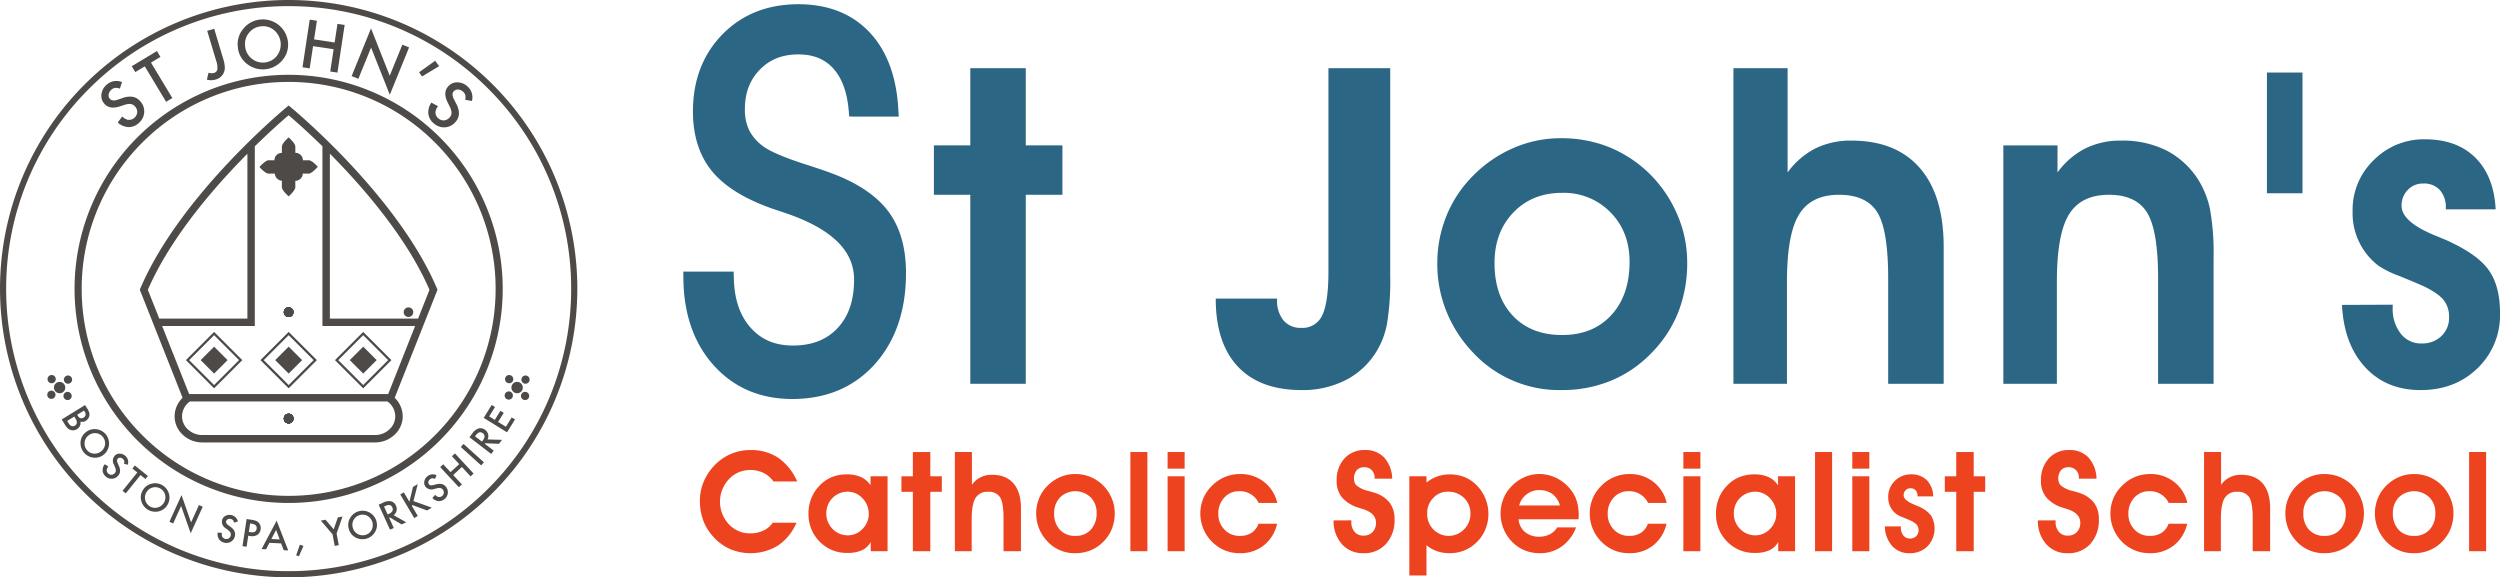 <?xml version="1.0" encoding="UTF-8"?>
<svg xmlns="http://www.w3.org/2000/svg" xmlns:xlink="http://www.w3.org/1999/xlink" width="837.815" height="193.473" viewBox="0 0 837.815 193.473">
  <defs>
    <clipPath id="clip-path">
      <rect id="Rectangle_136" data-name="Rectangle 136" width="837.815" height="193.473" transform="translate(189.408 500.275)" fill="none"></rect>
    </clipPath>
  </defs>
  <g id="Group_159" data-name="Group 159" transform="translate(-189.408 -500.275)">
    <g id="Group_158" data-name="Group 158">
      <g id="Group_157" data-name="Group 157" clip-path="url(#clip-path)">
        <path id="Path_482" data-name="Path 482" d="M219.2,530.064a94.385,94.385,0,0,0-27.727,66.95h0A94.382,94.382,0,0,0,219.2,663.96h0a94.382,94.382,0,0,0,66.947,27.727h0A94.37,94.37,0,0,0,353.09,663.96h0a94.38,94.38,0,0,0,27.73-66.946h0a94.386,94.386,0,0,0-27.73-66.95h0a94.371,94.371,0,0,0-66.948-27.73h0A94.378,94.378,0,0,0,219.2,530.066v0Zm-29.787,66.95a96.733,96.733,0,0,1,96.727-96.739h.01a96.738,96.738,0,0,1,96.737,96.739h0a96.74,96.74,0,0,1-96.74,96.735h0a96.735,96.735,0,0,1-96.734-96.735Z" fill="#4e4a48"></path>
      </g>
    </g>
    <path id="Path_483" data-name="Path 483" d="M237.1,548.045a69.137,69.137,0,0,0-20.314,49.044h0A69.149,69.149,0,0,0,237.1,646.134h0a69.131,69.131,0,0,0,49.046,20.313h0a69.126,69.126,0,0,0,49.043-20.312h0A69.128,69.128,0,0,0,355.5,597.091h0a69.119,69.119,0,0,0-20.314-49.046h0a69.133,69.133,0,0,0-49.043-20.314h0A69.138,69.138,0,0,0,237.1,548.047v0Zm-22.705,49.044a71.742,71.742,0,0,1,71.743-71.743h0a71.742,71.742,0,0,1,71.743,71.743h0a71.742,71.742,0,0,1-71.743,71.743h0a71.742,71.742,0,0,1-71.743-71.743Z" fill="#4e4a48"></path>
    <path id="Path_484" data-name="Path 484" d="M286.146,603.284a1.609,1.609,0,1,1-1.609,1.609,1.608,1.608,0,0,1,1.609-1.609Z" fill="#4e4a48"></path>
    <path id="Path_485" data-name="Path 485" d="M286.145,603.284a1.609,1.609,0,1,1-1.609,1.609,1.608,1.608,0,0,1,1.609-1.609Z" fill="#4e4a48"></path>
    <path id="Path_486" data-name="Path 486" d="M286.145,603.284a1.609,1.609,0,1,1-1.609,1.609,1.608,1.608,0,0,1,1.609-1.609Z" fill="#4e4a48"></path>
    <path id="Path_487" data-name="Path 487" d="M286.145,603.284a1.609,1.609,0,1,1-1.609,1.609,1.608,1.608,0,0,1,1.609-1.609Z" fill="#4e4a48"></path>
    <path id="Path_488" data-name="Path 488" d="M286.145,603.284a1.609,1.609,0,1,1-1.609,1.609,1.608,1.608,0,0,1,1.609-1.609Z" fill="#4e4a48"></path>
    <path id="Path_489" data-name="Path 489" d="M286.146,603.284a1.609,1.609,0,1,1-1.609,1.609,1.608,1.608,0,0,1,1.609-1.609Z" fill="#4e4a48"></path>
    <path id="Path_490" data-name="Path 490" d="M286.146,603.284a1.609,1.609,0,1,1-1.609,1.609,1.608,1.608,0,0,1,1.609-1.609Z" fill="#4e4a48"></path>
    <path id="Path_491" data-name="Path 491" d="M286.145,603.284a1.609,1.609,0,1,1-1.609,1.609,1.608,1.608,0,0,1,1.609-1.609Z" fill="#4e4a48"></path>
    <path id="Path_492" data-name="Path 492" d="M286.145,603.284a1.609,1.609,0,1,1-1.609,1.609,1.608,1.608,0,0,1,1.609-1.609Z" fill="#4e4a48"></path>
    <path id="Path_493" data-name="Path 493" d="M326.3,603.284a1.609,1.609,0,1,1-1.609,1.609,1.609,1.609,0,0,1,1.609-1.609Z" fill="#4e4a48"></path>
    <path id="Path_494" data-name="Path 494" d="M286.145,638.939a1.609,1.609,0,1,1-1.609,1.609,1.609,1.609,0,0,1,1.609-1.609Z" fill="#4e4a48"></path>
    <path id="Path_495" data-name="Path 495" d="M286.146,638.939a1.609,1.609,0,1,1-1.609,1.609,1.609,1.609,0,0,1,1.609-1.609Z" fill="#4e4a48"></path>
    <path id="Path_496" data-name="Path 496" d="M286.145,638.939a1.609,1.609,0,1,1-1.609,1.609,1.609,1.609,0,0,1,1.609-1.609Z" fill="#4e4a48"></path>
    <path id="Path_497" data-name="Path 497" d="M286.145,638.939a1.609,1.609,0,1,1-1.609,1.609,1.609,1.609,0,0,1,1.609-1.609Z" fill="#4e4a48"></path>
    <path id="Path_498" data-name="Path 498" d="M286.145,638.939a1.609,1.609,0,1,1-1.609,1.609,1.609,1.609,0,0,1,1.609-1.609Z" fill="#4e4a48"></path>
    <path id="Path_499" data-name="Path 499" d="M286.146,638.939a1.609,1.609,0,1,1-1.609,1.609,1.609,1.609,0,0,1,1.609-1.609Z" fill="#4e4a48"></path>
    <path id="Path_500" data-name="Path 500" d="M286.145,638.939a1.609,1.609,0,1,1-1.609,1.609,1.609,1.609,0,0,1,1.609-1.609Z" fill="#4e4a48"></path>
    <path id="Path_501" data-name="Path 501" d="M286.145,638.939a1.609,1.609,0,1,1-1.609,1.609,1.609,1.609,0,0,1,1.609-1.609Z" fill="#4e4a48"></path>
    <path id="Path_502" data-name="Path 502" d="M286.145,638.939a1.609,1.609,0,1,1-1.609,1.609,1.609,1.609,0,0,1,1.609-1.609Z" fill="#4e4a48"></path>
    <path id="Path_503" data-name="Path 503" d="M286.146,638.939a1.609,1.609,0,1,1-1.609,1.609,1.609,1.609,0,0,1,1.609-1.609Z" fill="#4e4a48"></path>
    <path id="Path_504" data-name="Path 504" d="M286.145,638.939a1.609,1.609,0,1,1-1.609,1.609,1.609,1.609,0,0,1,1.609-1.609Z" fill="#4e4a48"></path>
    <path id="Path_505" data-name="Path 505" d="M321.868,639.878a5.922,5.922,0,0,1-2.008,4.337,6.952,6.952,0,0,1-4.644,1.846H257.069a6.959,6.959,0,0,1-4.646-1.848,5.9,5.9,0,0,1-2.006-4.338,6.165,6.165,0,0,1,2.328-4.837.53.53,0,0,0,.044-.034h0l.271-.177h66.174l.271.177h0l.032.021a6.182,6.182,0,0,1,2.338,4.853ZM243.75,609.536H274.8V549.312c2.416-2.368,4.606-4.422,6.434-6.094,1.759-1.6,3.176-2.849,4.161-3.693l.74-.634.74.634c2.012,1.731,5.859,5.147,10.583,9.781v60.23h31.063l-9.022,22.8H252.787l-9.037-22.8Zm23.97-52.982q2.373-2.52,4.6-4.76v55.242H242.775l-3.816-9.633c6.522-15.1,18.434-29.869,28.761-40.849ZM333.337,597.4l-3.817,9.636H299.96V551.78c11.158,11.252,25.854,28.19,33.377,45.626V597.4Zm2.693-.035-.2-.472c-13.392-31.436-48.832-60.527-48.884-60.6l-.805-.669-.8.669c-.052.072-35.491,29.165-48.883,60.6l-.2.47,14.348,36.223a8.661,8.661,0,0,0-2.684,6.28,8.41,8.41,0,0,0,2.813,6.174,9.454,9.454,0,0,0,6.33,2.506h58.156a9.429,9.429,0,0,0,6.33-2.506,8.4,8.4,0,0,0,2.814-6.173,8.662,8.662,0,0,0-2.685-6.279l14.348-36.223Z" fill="#4e4a48"></path>
    <path id="Path_506" data-name="Path 506" d="M292.9,553.974h-1.989a2.487,2.487,0,0,0-2.488-2.485h-.043v-2.181c0-.216-.224-1.178-2.251-2.977-2.16,1.934-2.259,2.91-2.259,3.04v2.163a2.4,2.4,0,0,0-2.48,2.31c0,.044,0,.088,0,.131h-2.022c-.176,0-1.138.176-3.005,2.274,1.881,2.089,2.847,2.215,3.019,2.212h2.133a2.509,2.509,0,0,0,2.354,2.382v2.232c0,.175.177,1.138,2.278,3,2.09-1.879,2.234-2.847,2.233-3.019v-2.18h0a2.509,2.509,0,0,0,2.492-2.417h2.036c.176,0,1.138-.186,3-2.285-1.875-2.1-2.84-2.206-3.012-2.2Z" fill="#4e4a48"></path>
    <path id="Path_507" data-name="Path 507" d="M260.336,613.428l-6.708,6.708-.825.826.825.824,6.708,6.71.824.821.823-.821,6.711-6.71.824-.824-.824-.826-6.711-6.708-.823-.826-.824.826Zm.824,16.441.275-.274-.275.274Zm-1.373-.825-6.706-6.709-1.375-1.373,1.375-1.375,6.706-6.708,1.373-1.373,1.374,1.373,6.708,6.708,1.373,1.375-1.373,1.373-6.708,6.708-1.1,1.1-.275.276-1.373-1.373Z" fill="#4e4a48"></path>
    <path id="Path_508" data-name="Path 508" d="M261.16,625.474l-4.51-4.512,4.51-4.511,4.514,4.511-4.514,4.512Z" fill="#4e4a48"></path>
    <path id="Path_509" data-name="Path 509" d="M285.322,613.428l-6.709,6.708-.825.826.825.824,6.709,6.71.823.821.822-.821,6.712-6.71.823-.824-.823-.826-6.712-6.708-.822-.826-.823.826Zm.823,16.441.274-.274-.274.274Zm-1.376-.825-6.708-6.709-1.371-1.373,1.371-1.375,6.708-6.708,1.376-1.373,1.374,1.373,6.707,6.708,1.374,1.375-1.374,1.373-6.707,6.708-1.1,1.1-.275.276-1.374-1.373Z" fill="#4e4a48"></path>
    <path id="Path_510" data-name="Path 510" d="M286.145,625.474l-4.511-4.512,4.511-4.511,4.512,4.511-4.512,4.512Z" fill="#4e4a48"></path>
    <path id="Path_511" data-name="Path 511" d="M310.3,613.428l-6.708,6.708-.823.826.823.824,6.708,6.71.824.821.827-.821,6.709-6.71.823-.824-.823-.826-6.709-6.708-.827-.826-.824.826Zm.824,16.441.277-.274-.277.274Zm-1.371-.825-6.712-6.709-1.375-1.373,1.375-1.375,6.712-6.708,1.371-1.373,1.374,1.373,6.71,6.708,1.374,1.375-1.374,1.373-6.708,6.709-1.1,1.1-.275.276-1.372-1.374Z" fill="#4e4a48"></path>
    <path id="Path_512" data-name="Path 512" d="M311.129,625.474l-4.513-4.512,4.513-4.511,4.512,4.511-4.512,4.512Z" fill="#4e4a48"></path>
    <path id="Path_513" data-name="Path 513" d="M215.284,639.273l.228.369a1.612,1.612,0,0,0,.888.786,1.334,1.334,0,0,0,1.048-.224,1.259,1.259,0,0,0,.644-.832,1.545,1.545,0,0,0-.276-1.088l-.257-.416-2.275,1.405Zm-3.354,2.068.45.731a2.124,2.124,0,0,0,1.039.98,1.28,1.28,0,0,0,1.106-.136,1.3,1.3,0,0,0,.616-.905,2.326,2.326,0,0,0-.475-1.533l-.37-.6-2.366,1.459Zm-1.838-.495,7.824-4.826.725,1.175a6.129,6.129,0,0,1,.65,1.326,2.208,2.208,0,0,1,.08,1.048,2.474,2.474,0,0,1-.423.982,2.674,2.674,0,0,1-.79.762,2.178,2.178,0,0,1-1.82.234,2.226,2.226,0,0,1-.139,1.443,2.607,2.607,0,0,1-4.036.885,5.985,5.985,0,0,1-.967-1.241l-1.1-1.788Z" fill="#4e4a48"></path>
    <path id="Path_514" data-name="Path 514" d="M219.07,646.2a3.324,3.324,0,0,0-1.314,2.368,3.393,3.393,0,0,0,3.013,3.727,3.567,3.567,0,0,0,3.853-3.073,3.428,3.428,0,0,0-3.029-3.777,3.321,3.321,0,0,0-2.523.755Zm-.862-1.1a4.5,4.5,0,0,1,3.491-.976,4.681,4.681,0,0,1,3.219,1.787,4.808,4.808,0,0,1-.738,6.72,4.538,4.538,0,0,1-3.511,1,4.862,4.862,0,0,1-4.271-5.078,4.521,4.521,0,0,1,1.81-3.452Z" fill="#4e4a48"></path>
    <path id="Path_515" data-name="Path 515" d="M232.248,656.014l-1.271-.306a1.947,1.947,0,0,0,.068-.931,1.415,1.415,0,0,0-.417-.673,1.433,1.433,0,0,0-.917-.436,1.026,1.026,0,0,0-.836.315q-.471.485-.04,1.476l.4.909a3.894,3.894,0,0,1,.4,1.931,2.486,2.486,0,0,1-.743,1.508,2.8,2.8,0,0,1-2.069.913,2.9,2.9,0,0,1-2.1-.878,2.82,2.82,0,0,1-.921-1.886,3.257,3.257,0,0,1,.7-2.1l1.223.759a2.372,2.372,0,0,0-.541,1.033,1.444,1.444,0,0,0,.48,1.3,1.461,1.461,0,0,0,1.075.439,1.506,1.506,0,0,0,1.075-.491,1.475,1.475,0,0,0,.29-.4,1.231,1.231,0,0,0,.119-.455,1.82,1.82,0,0,0-.046-.536,3.8,3.8,0,0,0-.209-.638l-.378-.885a2.559,2.559,0,0,1,.275-2.99,2.218,2.218,0,0,1,1.775-.688,2.869,2.869,0,0,1,1.9.87,2.752,2.752,0,0,1,.7,2.841Z" fill="#4e4a48"></path>
    <path id="Path_516" data-name="Path 516" d="M236.5,659.482l-4.948,6.143-1.08-.87,4.948-6.145-1.646-1.326.818-1.016,4.368,3.52-.818,1.014-1.641-1.321Z" fill="#4e4a48"></path>
    <path id="Path_517" data-name="Path 517" d="M238.553,665.152a3.33,3.33,0,0,0-.482,2.665,3.4,3.4,0,0,0,4.053,2.56,3.569,3.569,0,0,0,2.658-4.152,3.43,3.43,0,0,0-4.083-2.6,3.33,3.33,0,0,0-2.146,1.528Zm-1.17-.768a4.511,4.511,0,0,1,2.993-2.047,4.686,4.686,0,0,1,3.62.656,4.8,4.8,0,0,1,1.463,6.6,4.506,4.506,0,0,1-3,2.075,4.852,4.852,0,0,1-5.677-3.43,4.521,4.521,0,0,1,.6-3.853Z" fill="#4e4a48"></path>
    <path id="Path_518" data-name="Path 518" d="M246.183,675.126l4.059-8.939,3.2,9.157,2.641-5.817,1.263.574-4.03,8.878-3.212-9.139-2.66,5.859-1.264-.574Z" fill="#4e4a48"></path>
    <path id="Path_519" data-name="Path 519" d="M269.125,675.044l-1.254.369a1.916,1.916,0,0,0-.407-.841,1.4,1.4,0,0,0-.7-.375,1.422,1.422,0,0,0-1.009.082,1.019,1.019,0,0,0-.568.691c-.112.437.124.867.7,1.3l.8.589A3.93,3.93,0,0,1,268,678.331a2.49,2.49,0,0,1,.11,1.677,2.816,2.816,0,0,1-1.336,1.822,2.912,2.912,0,0,1-2.254.29,2.847,2.847,0,0,1-1.742-1.176,3.258,3.258,0,0,1-.437-2.168l1.438.046a2.378,2.378,0,0,0,.046,1.164,1.582,1.582,0,0,0,2.218.729,1.5,1.5,0,0,0,.686-.961,1.525,1.525,0,0,0,.049-.493,1.277,1.277,0,0,0-.124-.458,1.939,1.939,0,0,0-.309-.44,4.154,4.154,0,0,0-.5-.449l-.77-.576a2.554,2.554,0,0,1-1.254-2.727,2.22,2.22,0,0,1,1.193-1.483,2.875,2.875,0,0,1,2.083-.2,2.759,2.759,0,0,1,2.026,2.114Z" fill="#4e4a48"></path>
    <path id="Path_520" data-name="Path 520" d="M272.8,678.547l.512.079c1.258.193,1.964-.2,2.111-1.166q.213-1.406-1.733-1.7l-.454-.068-.436,2.859Zm-.194,1.272-.563,3.691-1.372-.211,1.387-9.084,1.555.237a6.951,6.951,0,0,1,1.7.419,2.377,2.377,0,0,1,.945.758,2.622,2.622,0,0,1,.488,2.052,2.522,2.522,0,0,1-1.137,1.85,3.341,3.341,0,0,1-2.366.385l-.635-.1Z" fill="#4e4a48"></path>
    <path id="Path_521" data-name="Path 521" d="M283.134,681.055l-1.2-3.19-1.587,3.049,2.788.141Zm.5,1.33-3.93-.2-1.136,2.177-1.493-.077,5.041-9.525L286,684.743l-1.517-.079-.849-2.279Z" fill="#4e4a48"></path>
    <path id="Path_522" data-name="Path 522" d="M289.9,682.82l1.211.4-1.53,3.477-.922-.33,1.241-3.55Z" fill="#4e4a48"></path>
    <path id="Path_523" data-name="Path 523" d="M300.844,679.327l-3.916-4.576,1.567-.3,2.746,3.222,1.389-4,1.569-.295-1.993,5.689.736,3.9-1.363.257-.736-3.9Z" fill="#4e4a48"></path>
    <path id="Path_524" data-name="Path 524" d="M307.667,677.2a3.319,3.319,0,0,0,1.725,2.089,3.392,3.392,0,0,0,4.568-1.445,3.567,3.567,0,0,0-1.458-4.71,3.431,3.431,0,0,0-4.619,1.444,3.307,3.307,0,0,0-.216,2.622Zm-1.34.4a4.5,4.5,0,0,1,.364-3.607,4.7,4.7,0,0,1,2.835-2.345,4.805,4.805,0,0,1,5.987,3.14,4.509,4.509,0,0,1-.349,3.632,4.859,4.859,0,0,1-6.284,2.126,4.514,4.514,0,0,1-2.553-2.946Z" fill="#4e4a48"></path>
    <path id="Path_525" data-name="Path 525" d="M319.314,672.686l.4-.184q1.793-.815,1.17-2.186-.583-1.285-2.329-.491l-.45.205,1.207,2.656Zm2.009.243,4.212,2.387-1.544.7-3.949-2.338-.226.1,1.557,3.426-1.262.574-3.807-8.367,1.479-.674a4.058,4.058,0,0,1,2.68-.464,2.508,2.508,0,0,1,1.646,1.459,2.623,2.623,0,0,1,.186,1.761,2.491,2.491,0,0,1-.972,1.429Z" fill="#4e4a48"></path>
    <path id="Path_526" data-name="Path 526" d="M326.608,668.425l1.21-4.98,1.595-.943-1.456,5.7,6.16,2.2-1.6.946-4.932-1.831-.1.39,1.938,3.275-1.194.706-4.683-7.911,1.193-.706,1.868,3.157Z" fill="#4e4a48"></path>
    <path id="Path_527" data-name="Path 527" d="M335.7,659.567l-.509,1.2a1.928,1.928,0,0,0-.907-.215,1.372,1.372,0,0,0-.731.3,1.42,1.42,0,0,0-.577.834,1.016,1.016,0,0,0,.175.876q.4.542,1.449.275l.96-.241a3.928,3.928,0,0,1,1.973-.086,2.488,2.488,0,0,1,1.365.978,2.8,2.8,0,0,1,.567,2.187,2.9,2.9,0,0,1-1.2,1.928,2.81,2.81,0,0,1-2.01.6,3.24,3.24,0,0,1-1.956-1.033l.944-1.082a2.392,2.392,0,0,0,.933.7,1.585,1.585,0,0,0,1.969-1.252,1.631,1.631,0,0,0-.663-1.494,1.262,1.262,0,0,0-.43-.193,1.9,1.9,0,0,0-.536-.04,3.987,3.987,0,0,0-.665.1l-.932.232a2.552,2.552,0,0,1-2.906-.756,2.21,2.21,0,0,1-.392-1.863,2.857,2.857,0,0,1,1.166-1.737,2.754,2.754,0,0,1,2.917-.231Z" fill="#4e4a48"></path>
    <path id="Path_528" data-name="Path 528" d="M340.389,658.512l2.907-2.7-2.446-2.636,1.017-.944,6.253,6.74-1.017.943-2.918-3.148-2.908,2.7,2.92,3.146-1.017.943-6.253-6.737,1.017-.944,2.445,2.636Z" fill="#4e4a48"></path>
    <path id="Path_529" data-name="Path 529" d="M344.755,649.052l6.824,6.156-.929,1.032-6.824-6.161.929-1.027Z" fill="#4e4a48"></path>
    <path id="Path_530" data-name="Path 530" d="M350.918,648.27l.269-.348q1.2-1.564.006-2.481-1.12-.861-2.286.661l-.3.392,2.312,1.776Zm1.888-.726,4.842.129-1.036,1.345-4.582-.21-.152.2,2.984,2.291-.845,1.1-7.291-5.6.99-1.29a4.056,4.056,0,0,1,2.146-1.668,2.5,2.5,0,0,1,2.139.516,2.618,2.618,0,0,1,.993,1.468,2.5,2.5,0,0,1-.188,1.717Z" fill="#4e4a48"></path>
    <path id="Path_531" data-name="Path 531" d="M355.291,636.691l-1.945,3.132,1.877,1.164,1.889-3.04,1.107.688-1.887,3.04,2.61,1.622,1.944-3.132,1.108.687-2.677,4.309-7.809-4.849L354.183,636l1.108.688Z" fill="#4e4a48"></path>
    <path id="Path_532" data-name="Path 532" d="M230.3,527.8l-.727,2.184a3.391,3.391,0,0,0-1.621-.26,2.81,2.81,0,0,0-2.134,2.17,1.777,1.777,0,0,0,.425,1.511c.516.6,1.374.691,2.574.289l1.65-.555a6.875,6.875,0,0,1,3.445-.418,4.378,4.378,0,0,1,2.526,1.528,4.934,4.934,0,0,1,1.289,3.757,5.111,5.111,0,0,1-1.849,3.538,4.972,4.972,0,0,1-3.44,1.333,5.735,5.735,0,0,1-3.567-1.548l1.509-2.026a4.194,4.194,0,0,0,1.73,1.1,2.783,2.783,0,0,0,3.278-2.463,2.654,2.654,0,0,0-.7-1.956,2.7,2.7,0,0,0-.664-.567,2.2,2.2,0,0,0-.782-.278,3.175,3.175,0,0,0-.944,0,6.931,6.931,0,0,0-1.152.269l-1.6.529q-3.426,1.115-5.193-.928a3.889,3.889,0,0,1-.941-3.21,5.033,5.033,0,0,1,1.81-3.2,4.833,4.833,0,0,1,5.077-.8Z" fill="#4e4a48"></path>
    <path id="Path_533" data-name="Path 533" d="M240.006,521.255l7.153,11.872-2.087,1.26-7.152-11.873-3.182,1.916-1.182-1.962,8.44-5.087,1.182,1.963-3.172,1.911Z" fill="#4e4a48"></path>
    <path id="Path_534" data-name="Path 534" d="M261.192,509.911l3,10.011a10.965,10.965,0,0,1,.551,2.752,4.183,4.183,0,0,1-.345,1.947,4.039,4.039,0,0,1-2.694,2.3,5.439,5.439,0,0,1-2.965.057l.546-2.335a3.031,3.031,0,0,0,1.765.094,1.541,1.541,0,0,0,1.206-1.223,6.673,6.673,0,0,0-.408-2.892l-3-10.011,2.345-.7Z" fill="#4e4a48"></path>
    <path id="Path_535" data-name="Path 535" d="M271.547,515.679a5.986,5.986,0,0,0,10.585,3.4,6.274,6.274,0,0,0-.791-8.627,5.7,5.7,0,0,0-4.393-1.352,5.761,5.761,0,0,0-4.074,2.151,5.821,5.821,0,0,0-1.327,4.431Zm-2.451.2a7.923,7.923,0,0,1,1.94-6.067,8.239,8.239,0,0,1,5.728-3,8.452,8.452,0,0,1,9.151,7.577,7.946,7.946,0,0,1-1.924,6.118,8.536,8.536,0,0,1-11.577,1.363,7.946,7.946,0,0,1-3.318-5.992Z" fill="#4e4a48"></path>
    <path id="Path_536" data-name="Path 536" d="M294.667,513.472l6.888,1.045.948-6.246,2.408.365L302.491,524.6l-2.409-.365,1.13-7.457-6.888-1.042-1.131,7.455-2.409-.365,2.419-15.969,2.411.367-.947,6.245Z" fill="#4e4a48"></path>
    <path id="Path_537" data-name="Path 537" d="M307.248,525.773l6.5-15.979,6.266,15.854,4.231-10.4,2.257.919-6.458,15.871-6.277-15.824L309.5,526.689l-2.257-.916Z" fill="#4e4a48"></path>
    <path id="Path_538" data-name="Path 538" d="M335.242,520.636l1.326,1.813-5.727,3.447-.988-1.408,5.389-3.852Z" fill="#4e4a48"></path>
    <path id="Path_539" data-name="Path 539" d="M347.566,534.121l-2.261-.406a3.415,3.415,0,0,0,.02-1.641,2.809,2.809,0,0,0-2.454-1.8,1.792,1.792,0,0,0-1.438.639c-.513.6-.483,1.462.088,2.59l.788,1.553a6.892,6.892,0,0,1,.91,3.347,4.366,4.366,0,0,1-1.148,2.721,4.922,4.922,0,0,1-3.531,1.815,5.083,5.083,0,0,1-3.767-1.317,4.967,4.967,0,0,1-1.816-3.213,5.745,5.745,0,0,1,1.015-3.753l2.226,1.2a4.2,4.2,0,0,0-.842,1.872,2.536,2.536,0,0,0,.978,2.227,2.563,2.563,0,0,0,1.932.66,2.888,2.888,0,0,0,2.3-1.712,2.171,2.171,0,0,0,.162-.813,3.259,3.259,0,0,0-.138-.935,6.921,6.921,0,0,0-.433-1.1l-.756-1.509q-1.595-3.231.17-5.273a3.9,3.9,0,0,1,3.044-1.4,5.022,5.022,0,0,1,3.425,1.33,4.834,4.834,0,0,1,1.525,4.91Z" fill="#4e4a48"></path>
    <path id="Path_540" data-name="Path 540" d="M208.081,628.778a1.9,1.9,0,1,1-.072,2.692,1.9,1.9,0,0,1,.072-2.692Z" fill="#4e4a48"></path>
    <path id="Path_541" data-name="Path 541" d="M211.246,626.491a1.381,1.381,0,1,1-.052,1.951,1.383,1.383,0,0,1,.052-1.951Z" fill="#4e4a48"></path>
    <path id="Path_542" data-name="Path 542" d="M211.107,631.969a1.378,1.378,0,1,1-.052,1.949,1.379,1.379,0,0,1,.052-1.949Z" fill="#4e4a48"></path>
    <path id="Path_543" data-name="Path 543" d="M205.672,631.571a1.381,1.381,0,1,1-.053,1.953,1.384,1.384,0,0,1,.053-1.953Z" fill="#4e4a48"></path>
    <path id="Path_544" data-name="Path 544" d="M205.768,626.333a1.38,1.38,0,1,1-.052,1.951,1.381,1.381,0,0,1,.052-1.951Z" fill="#4e4a48"></path>
    <path id="Path_545" data-name="Path 545" d="M361.4,628.772a1.906,1.906,0,1,1-.073,2.7,1.908,1.908,0,0,1,.073-2.7Z" fill="#4e4a48"></path>
    <path id="Path_546" data-name="Path 546" d="M364.573,626.494a1.38,1.38,0,1,1-.053,1.951,1.38,1.38,0,0,1,.053-1.951Z" fill="#4e4a48"></path>
    <path id="Path_547" data-name="Path 547" d="M364.43,631.969a1.379,1.379,0,1,1-.051,1.948,1.379,1.379,0,0,1,.051-1.948Z" fill="#4e4a48"></path>
    <path id="Path_548" data-name="Path 548" d="M358.966,631.817a1.38,1.38,0,1,1-.053,1.952,1.378,1.378,0,0,1,.053-1.952Z" fill="#4e4a48"></path>
    <path id="Path_549" data-name="Path 549" d="M359.092,626.331a1.38,1.38,0,1,1-.053,1.951,1.38,1.38,0,0,1,.053-1.951Z" fill="#4e4a48"></path>
    <path id="Path_550" data-name="Path 550" d="M421.1,593.958h11.59q.332,11.339,6.422,18.054t16,6.718q10.663,0,16.92-6.675t6.258-18.1q0-16.629-25.7-25.108-2.015-.675-3.023-1.009-13.437-4.621-19.357-11.717t-5.921-18.515q0-14.613,9.111-23.936t23.557-9.321q13.773,0,21.836,8.481t8.985,23.851H476.439q-.926-10-5.963-15.41t-13.521-5.418q-9.069,0-14.822,5.922t-5.752,15.073a18.49,18.49,0,0,0,1.721,8.273,18.1,18.1,0,0,0,5.5,6.34q3.863,2.853,14.779,6.383,6.3,2.015,9.575,3.277,11.924,4.617,17.173,11.8t5.249,18.855q0,17.8-9.7,28.678T454.94,631.331q-14.949,0-24.271-10.289T421.1,593.958Z" fill="#2b6684"></path>
    <path id="Path_551" data-name="Path 551" d="M423.861,596.618c.6,9.249,3.541,16.857,8.781,22.637,5.739,6.338,13.033,9.416,22.3,9.416,9.993,0,17.762-3.268,23.755-9.99s9.025-15.766,9.025-26.906c0-7.168-1.593-12.986-4.737-17.285-3.176-4.346-8.555-8.011-15.987-10.887-2.091-.806-5.263-1.894-9.423-3.225-7.631-2.465-12.715-4.679-15.551-6.777a20.821,20.821,0,0,1-6.3-7.3,21.192,21.192,0,0,1-2-9.452c0-6.792,2.188-12.487,6.505-16.927,4.336-4.465,9.963-6.728,16.729-6.728,6.4,0,11.6,2.11,15.468,6.267,3.323,3.573,5.463,8.462,6.374,14.561h6.084c-.914-8.212-3.606-14.717-8.017-19.359-4.9-5.148-11.408-7.653-19.909-7.653-8.967,0-16.051,2.786-21.655,8.52-5.622,5.751-8.352,12.973-8.352,22.077,0,6.938,1.782,12.594,5.3,16.811,3.612,4.33,9.73,8,18.181,10.908l3,1c18.254,6.022,27.516,15.321,27.516,27.631,0,8.279-2.349,14.978-6.977,19.918-4.671,4.986-11.017,7.514-18.861,7.514-7.36,0-13.406-2.556-17.972-7.591-4-4.41-6.331-10.181-6.957-17.181Zm31.079,37.373c-10.7,0-19.531-3.757-26.242-11.162-6.63-7.321-10.083-17.023-10.261-28.831l-.041-2.7h16.871l.076,2.581c.2,6.874,2.131,12.374,5.736,16.346,3.565,3.934,8.154,5.845,14.03,5.845,6.4,0,11.3-1.908,14.98-5.832,3.726-3.976,5.537-9.3,5.537-16.28,0-9.9-7.809-17.285-23.871-22.583l-3.026-1.011c-9.413-3.234-16.321-7.452-20.564-12.536-4.338-5.2-6.538-12.005-6.538-20.219,0-10.417,3.321-19.1,9.868-25.8,6.566-6.716,15.132-10.12,25.46-10.12,9.9,0,17.893,3.133,23.763,9.307,5.792,6.1,9.06,14.684,9.713,25.525l.17,2.818H474.014l-.223-2.416c-.559-6.034-2.328-10.691-5.261-13.842-2.859-3.075-6.646-4.569-11.575-4.569-5.348,0-9.572,1.674-12.917,5.115-3.363,3.464-5,7.787-5,13.22a15.975,15.975,0,0,0,1.447,7.1,15.586,15.586,0,0,0,4.719,5.392c1.581,1.17,5.316,3.171,13.993,5.974,4.314,1.38,7.493,2.47,9.715,3.329,8.4,3.252,14.576,7.527,18.363,12.706,3.823,5.232,5.762,12.1,5.762,20.425,0,12.483-3.489,22.729-10.373,30.449-6.964,7.8-16.292,11.767-27.726,11.767Z" fill="#2b6684"></path>
    <path id="Path_552" data-name="Path 552" d="M514.579,628.893V565.551h-12.2v-16.56h12.2V523.13h18.594v25.861H545.45v16.56H533.173v63.342Z" fill="#2b6684"></path>
    <path id="Path_553" data-name="Path 553" d="M655.308,592.718a88.882,88.882,0,0,1-1.088,16.128,27.364,27.364,0,0,1-3.708,9.515,25.713,25.713,0,0,1-10.276,9.37A31.689,31.689,0,0,1,625.67,631q-14.019,0-21.429-7.881t-7.408-22.772H617.39v.29a10.447,10.447,0,0,0,2.144,7.008,7.441,7.441,0,0,0,5.99,2.507,7.2,7.2,0,0,0,7.012-4.248q2.07-4.25,2.069-14.783V523.13h20.7v69.588Z" fill="#2b6684"></path>
    <path id="Path_554" data-name="Path 554" d="M690.26,588.433q0,11.113,6.1,17.615t16.564,6.5q10.311,0,16.451-6.646T735.515,588q0-10.1-6.429-16.6a21.788,21.788,0,0,0-16.16-6.5q-10.029,0-16.345,6.575t-6.321,16.96Zm-19.176.147a42.086,42.086,0,0,1,3.089-16.017,40.447,40.447,0,0,1,8.97-13.477,43.033,43.033,0,0,1,13.582-9.262,39.524,39.524,0,0,1,15.691-3.231,43.165,43.165,0,0,1,15.944,2.871,41.816,41.816,0,0,1,13.4,8.6,42.846,42.846,0,0,1,9.66,13.911,40.271,40.271,0,0,1,3.413,16.163,45.18,45.18,0,0,1-2.978,16.708,40.865,40.865,0,0,1-8.934,13.657,40.032,40.032,0,0,1-13.585,9.332,42.816,42.816,0,0,1-16.56,3.16,39.471,39.471,0,0,1-29.927-12.786,43.728,43.728,0,0,1-8.789-13.763,42.7,42.7,0,0,1-2.979-15.871Z" fill="#2b6684"></path>
    <path id="Path_555" data-name="Path 555" d="M788.484,523.13v34.939a26.324,26.324,0,0,1,9.335-8.062,26.66,26.66,0,0,1,12.02-2.614q14.965,0,22.956,9.189t7.992,26.477v45.834h-18.6V593.665q0-16.418-3.668-22.266t-12.82-5.848q-9.3,0-13.366,6.575t-4.068,22.556v34.211H770.326V523.13Z" fill="#2b6684"></path>
    <path id="Path_556" data-name="Path 556" d="M878.935,548.991v9.078a26.34,26.34,0,0,1,9.335-8.062,26.665,26.665,0,0,1,12.019-2.614,32.837,32.837,0,0,1,15.075,3.268,27.827,27.827,0,0,1,10.716,9.806,30.333,30.333,0,0,1,3.957,9.916,82.343,82.343,0,0,1,1.2,16.233v42.277h-18.6V593.518q0-16.051-3.7-22.009t-12.783-5.958q-9.3,0-13.367,6.575t-4.068,22.556v34.211H860.777v-79.9Z" fill="#2b6684"></path>
    <path id="Path_557" data-name="Path 557" d="M949.117,524.584H961.03v40.46H949.117v-40.46Z" fill="#2b6684"></path>
    <path id="Path_558" data-name="Path 558" d="M991.264,602.381v1.09a13.2,13.2,0,0,0,2.687,8.606,8.577,8.577,0,0,0,6.976,3.307,9.216,9.216,0,0,0,6.645-2.471,8.371,8.371,0,0,0,2.58-6.318,8.878,8.878,0,0,0-1.89-5.848q-1.886-2.291-6.757-4.615-2.758-1.233-8.134-3.414a32.193,32.193,0,0,1-6.9-3.414,22.112,22.112,0,0,1-8.641-18.3,23.04,23.04,0,0,1,7.081-17.072,23.584,23.584,0,0,1,17.178-6.972q10.679,0,16.89,6.175t6.792,17.288h-16.707v-.437a8.588,8.588,0,0,0-2-6.028,7.164,7.164,0,0,0-5.56-2.18,6.931,6.931,0,0,0-5.193,2.143,7.377,7.377,0,0,0-2.071,5.339q0,5.23,10.752,9.735,2.831,1.164,4.357,1.814,10.319,4.65,14.1,9.989t3.777,14.421a24.6,24.6,0,0,1-7.557,18.484q-7.557,7.3-19.031,7.3-11.551,0-18.633-7.7t-7.736-20.845l17-.073Z" fill="#2b6684"></path>
    <path id="Path_559" data-name="Path 559" d="M456.568,661.625h-7.944a9.246,9.246,0,0,0-3.369-2.878,9.972,9.972,0,0,0-4.44-.958,9.766,9.766,0,0,0-3.813.753,9.5,9.5,0,0,0-3.2,2.191,11.065,11.065,0,0,0-.171,15.193,9.508,9.508,0,0,0,7.18,3.093,10.225,10.225,0,0,0,4.394-.912,7.771,7.771,0,0,0,3.161-2.649h7.969a17.625,17.625,0,0,1-6.21,7.65,17.742,17.742,0,0,1-16.176,1.118,16.94,16.94,0,0,1-5.671-4.269,16.188,16.188,0,0,1-3.22-5.355,18.574,18.574,0,0,1-1.1-6.427,16.654,16.654,0,0,1,1.323-6.584,17.849,17.849,0,0,1,3.882-5.674,16.8,16.8,0,0,1,5.375-3.6,16.52,16.52,0,0,1,6.359-1.219,16.324,16.324,0,0,1,9.327,2.6,18.71,18.71,0,0,1,6.335,7.922Z" fill="#ed431f"></path>
    <path id="Path_560" data-name="Path 560" d="M466.328,672.24a7.251,7.251,0,0,0,2.112,5.308,6.972,6.972,0,0,0,5.147,2.133,6.612,6.612,0,0,0,4.864-2.145,6.957,6.957,0,0,0,2.1-5.022,7.338,7.338,0,0,0-2.113-5.261,6.63,6.63,0,0,0-4.942-2.2,7.151,7.151,0,0,0-7.168,7.191ZM481.211,685v-3.08a6.439,6.439,0,0,1-2.955,2.76,11.528,11.528,0,0,1-4.874.891,12.506,12.506,0,0,1-9.3-3.8,12.943,12.943,0,0,1-3.732-9.439,13.581,13.581,0,0,1,.935-5.023,12.672,12.672,0,0,1,2.671-4.177,12,12,0,0,1,4.156-2.932,13.253,13.253,0,0,1,5.135-.951,11.163,11.163,0,0,1,4.716.915,7.509,7.509,0,0,1,3.183,2.763v-3.035h5.707V685Z" fill="#ed431f"></path>
    <path id="Path_561" data-name="Path 561" d="M495.336,685V665.094H491.5v-5.2h3.835v-8.13h5.843v8.13h3.858v5.2h-3.858V685Z" fill="#ed431f"></path>
    <path id="Path_562" data-name="Path 562" d="M515.118,651.761v10.981a8.273,8.273,0,0,1,2.936-2.534,8.386,8.386,0,0,1,3.776-.821q4.7,0,7.216,2.888t2.509,8.322V685h-5.842V673.928q0-5.157-1.154-6.995a4.379,4.379,0,0,0-4.03-1.839,4.555,4.555,0,0,0-4.2,2.067q-1.279,2.066-1.278,7.087V685h-5.639v-33.24Z" fill="#ed431f"></path>
    <path id="Path_563" data-name="Path 563" d="M542.688,672.285a7.771,7.771,0,0,0,1.918,5.538,6.792,6.792,0,0,0,5.206,2.042,6.7,6.7,0,0,0,5.17-2.089,7.968,7.968,0,0,0,1.93-5.629,7.1,7.1,0,0,0-2.022-5.214,7.376,7.376,0,0,0-10.214.02,7.376,7.376,0,0,0-1.988,5.332Zm-6.026.046a13.194,13.194,0,0,1,.97-5.032,12.7,12.7,0,0,1,2.82-4.236,13.465,13.465,0,0,1,4.269-2.91,12.4,12.4,0,0,1,4.93-1.017,13.586,13.586,0,0,1,5.011.9,13.2,13.2,0,0,1,4.212,2.706,13.452,13.452,0,0,1,3.037,4.373,12.677,12.677,0,0,1,1.073,5.079,14.269,14.269,0,0,1-.935,5.254,12.886,12.886,0,0,1-2.808,4.289,12.59,12.59,0,0,1-4.269,2.935,13.535,13.535,0,0,1-5.207.993,12.41,12.41,0,0,1-9.406-4.019,13.713,13.713,0,0,1-2.76-4.328,13.368,13.368,0,0,1-.937-4.987Z" fill="#ed431f"></path>
    <path id="Path_564" data-name="Path 564" d="M568.224,685V651.761h5.706V685Z" fill="#ed431f"></path>
    <path id="Path_565" data-name="Path 565" d="M580.7,685v-25.11h5.709V685Zm5.709-27.67H580.7v-5.57h5.709v5.57Z" fill="#ed431f"></path>
    <path id="Path_566" data-name="Path 566" d="M611.215,668.817a6.923,6.923,0,0,0-6.55-3.928,6.5,6.5,0,0,0-4.965,2.147,7.6,7.6,0,0,0-2,5.387,7.374,7.374,0,0,0,2.043,5.321,6.823,6.823,0,0,0,5.125,2.121,7.146,7.146,0,0,0,3.949-1.017,6.052,6.052,0,0,0,2.352-3.046H617.4a12.848,12.848,0,0,1-4.453,7.236,12.527,12.527,0,0,1-8.036,2.627,13.293,13.293,0,0,1-5.159-.993,13.417,13.417,0,0,1-8.081-12.2,13.311,13.311,0,0,1,.913-4.953,12.642,12.642,0,0,1,2.693-4.157,13.5,13.5,0,0,1,4.429-3.151,13.128,13.128,0,0,1,5.3-1.072,12.64,12.64,0,0,1,7.99,2.625,12.314,12.314,0,0,1,4.453,7.056Z" fill="#ed431f"></path>
    <path id="Path_567" data-name="Path 567" d="M636.332,674.683l5.938-.025v.48a4.975,4.975,0,0,0,1.093,3.368,3.671,3.671,0,0,0,2.923,1.268,4.126,4.126,0,0,0,3.107-1.177,4.379,4.379,0,0,0,1.14-3.184q0-3.221-4.611-4.611c-.4-.122-.708-.22-.935-.3a11.931,11.931,0,0,1-5.753-3.433,8.438,8.438,0,0,1-1.874-5.629,10.691,10.691,0,0,1,2.592-7.511,8.909,8.909,0,0,1,6.9-2.83,8.46,8.46,0,0,1,6.438,2.522,10.84,10.84,0,0,1,2.672,7.063h-5.891v-.27a3.531,3.531,0,0,0-.959-2.581,3.357,3.357,0,0,0-2.51-.984,3.27,3.27,0,0,0-2.524,1.005,4.484,4.484,0,0,0-.729,4.03,2.871,2.871,0,0,0,.6,1.014,8.967,8.967,0,0,0,4.017,1.9c.914.246,1.613.449,2.1.618a10.227,10.227,0,0,1,5.058,3.331,8.984,8.984,0,0,1,1.632,5.548,11.735,11.735,0,0,1-2.853,8.252,9.78,9.78,0,0,1-7.581,3.119,9.253,9.253,0,0,1-7.191-3.015,11.646,11.646,0,0,1-2.809-7.967Z" fill="#ed431f"></path>
    <path id="Path_568" data-name="Path 568" d="M667.692,672.331a7.451,7.451,0,0,0,2.077,5.378,7.167,7.167,0,0,0,10.284-.037,7.248,7.248,0,0,0,2.137-5.249,7.078,7.078,0,0,0-2.147-5.274,7.426,7.426,0,0,0-5.41-2.1,6.558,6.558,0,0,0-4.909,2.112,7.175,7.175,0,0,0-2.032,5.17Zm-.229,10.662v10.135H661.71V659.891h5.753v2.1a12.783,12.783,0,0,1,3.676-2.064,12.384,12.384,0,0,1,4.133-.676,13.319,13.319,0,0,1,4.473.743,11.469,11.469,0,0,1,3.767,2.2,13.649,13.649,0,0,1,3.6,15.684,12.747,12.747,0,0,1-3.138,4.4,12.105,12.105,0,0,1-3.963,2.512,12.836,12.836,0,0,1-4.692.869,13.278,13.278,0,0,1-4.3-.651,11.152,11.152,0,0,1-3.55-2.021Z" fill="#ed431f"></path>
    <path id="Path_569" data-name="Path 569" d="M712.174,669.66a7.11,7.11,0,0,0-2.522-3.825,7.3,7.3,0,0,0-4.462-1.312,6.693,6.693,0,0,0-4.177,1.415,6.876,6.876,0,0,0-2.49,3.722Zm-13.855,4.634a6.233,6.233,0,0,0,2.156,4.283,7.234,7.234,0,0,0,4.807,1.563,7.5,7.5,0,0,0,3.528-.822,6.3,6.3,0,0,0,2.476-2.309h6.3a13.693,13.693,0,0,1-4.782,6.384,12.364,12.364,0,0,1-7.364,2.272,13.273,13.273,0,0,1-5.17-.993,12.662,12.662,0,0,1-4.234-2.935,13.535,13.535,0,0,1-3.745-9.268,13.508,13.508,0,0,1,.9-4.945,12.671,12.671,0,0,1,2.66-4.165,13.658,13.658,0,0,1,4.339-3.127,12,12,0,0,1,5-1.1,12.918,12.918,0,0,1,6.1,1.485A14.015,14.015,0,0,1,716.1,664.8a11.256,11.256,0,0,1,1.792,3.631,16.567,16.567,0,0,1,.583,4.612c0,.138-.009.346-.024.625s-.022.494-.022.629Z" fill="#ed431f"></path>
    <path id="Path_570" data-name="Path 570" d="M741.708,668.817a6.923,6.923,0,0,0-6.552-3.928,6.5,6.5,0,0,0-4.963,2.147,7.6,7.6,0,0,0-2,5.387,7.374,7.374,0,0,0,2.043,5.321,6.82,6.82,0,0,0,5.123,2.121,7.144,7.144,0,0,0,3.949-1.017,6.043,6.043,0,0,0,2.353-3.046H747.9a12.827,12.827,0,0,1-4.453,7.236,12.516,12.516,0,0,1-8.035,2.627,13.309,13.309,0,0,1-5.16-.993,13.423,13.423,0,0,1-8.08-12.2,13.351,13.351,0,0,1,.912-4.953,12.649,12.649,0,0,1,2.7-4.157,13.487,13.487,0,0,1,4.431-3.151,13.118,13.118,0,0,1,5.294-1.072,12.644,12.644,0,0,1,7.99,2.625,12.3,12.3,0,0,1,4.452,7.056Z" fill="#ed431f"></path>
    <path id="Path_571" data-name="Path 571" d="M753.548,685v-25.11h5.708V685Zm5.708-27.67h-5.708v-5.57h5.708v5.57Z" fill="#ed431f"></path>
    <path id="Path_572" data-name="Path 572" d="M770.457,672.24a7.241,7.241,0,0,0,2.11,5.308,6.976,6.976,0,0,0,5.149,2.133,6.6,6.6,0,0,0,4.862-2.145,6.946,6.946,0,0,0,2.1-5.022,7.34,7.34,0,0,0-2.11-5.261,6.641,6.641,0,0,0-4.946-2.2,7.153,7.153,0,0,0-7.166,7.191ZM785.341,685v-3.08a6.451,6.451,0,0,1-2.956,2.76,11.525,11.525,0,0,1-4.874.891,12.51,12.51,0,0,1-9.3-3.8,12.94,12.94,0,0,1-3.733-9.439,13.563,13.563,0,0,1,.937-5.023,12.638,12.638,0,0,1,2.67-4.177,12.018,12.018,0,0,1,4.155-2.932,13.263,13.263,0,0,1,5.137-.951,11.166,11.166,0,0,1,4.716.915,7.5,7.5,0,0,1,3.181,2.763v-3.035h5.709V685Z" fill="#ed431f"></path>
    <path id="Path_573" data-name="Path 573" d="M797.681,685V651.761h5.709V685Z" fill="#ed431f"></path>
    <path id="Path_574" data-name="Path 574" d="M810.159,685v-25.11h5.709V685Zm5.709-27.67h-5.709v-5.57h5.709v5.57Z" fill="#ed431f"></path>
    <path id="Path_575" data-name="Path 575" d="M826.428,676.669v.34a4.154,4.154,0,0,0,.845,2.707,2.693,2.693,0,0,0,2.194,1.04,2.905,2.905,0,0,0,2.089-.777,2.633,2.633,0,0,0,.808-1.986,2.8,2.8,0,0,0-.593-1.838,6.356,6.356,0,0,0-2.122-1.451q-.87-.385-2.559-1.072a10.018,10.018,0,0,1-2.168-1.071,6.95,6.95,0,0,1-2.718-5.754,7.236,7.236,0,0,1,2.226-5.365,7.422,7.422,0,0,1,5.4-2.194,7.191,7.191,0,0,1,5.307,1.942,7.922,7.922,0,0,1,2.135,5.435h-5.249v-.138a2.689,2.689,0,0,0-.63-1.894,2.239,2.239,0,0,0-1.743-.686,2.17,2.17,0,0,0-1.632.674,2.314,2.314,0,0,0-.652,1.676q0,1.644,3.379,3.06.889.366,1.369.571a10.742,10.742,0,0,1,4.429,3.14,8.661,8.661,0,0,1-1.187,10.34,8.259,8.259,0,0,1-5.981,2.3,7.576,7.576,0,0,1-5.856-2.422,10.08,10.08,0,0,1-2.433-6.552l5.343-.022Z" fill="#ed431f"></path>
    <path id="Path_576" data-name="Path 576" d="M845,685V665.094h-3.835v-5.2H845v-8.13h5.846v8.13h3.857v5.2H850.85V685Z" fill="#ed431f"></path>
    <path id="Path_577" data-name="Path 577" d="M872.357,674.683l5.937-.025v.48a4.961,4.961,0,0,0,1.1,3.368,3.66,3.66,0,0,0,2.921,1.268,4.128,4.128,0,0,0,3.106-1.177,4.374,4.374,0,0,0,1.139-3.184q0-3.221-4.611-4.611c-.395-.122-.706-.22-.934-.3a11.938,11.938,0,0,1-5.755-3.433,8.445,8.445,0,0,1-1.87-5.629,10.7,10.7,0,0,1,2.589-7.511,8.917,8.917,0,0,1,6.907-2.83,8.467,8.467,0,0,1,6.439,2.522,10.86,10.86,0,0,1,2.671,7.063H886.1v-.27a3.535,3.535,0,0,0-.959-2.581,3.363,3.363,0,0,0-2.512-.984,3.272,3.272,0,0,0-2.525,1.005,4.5,4.5,0,0,0-.729,4.03,2.962,2.962,0,0,0,.6,1.014A8.972,8.972,0,0,0,884,664.8c.912.246,1.611.449,2.1.618a10.239,10.239,0,0,1,5.056,3.331,8.984,8.984,0,0,1,1.631,5.548,11.738,11.738,0,0,1-2.851,8.252,9.784,9.784,0,0,1-7.58,3.119,9.26,9.26,0,0,1-7.193-3.015,11.646,11.646,0,0,1-2.809-7.967Z" fill="#ed431f"></path>
    <path id="Path_578" data-name="Path 578" d="M916.205,668.817a6.937,6.937,0,0,0-6.555-3.928,6.5,6.5,0,0,0-4.965,2.147,7.6,7.6,0,0,0-2,5.387,7.375,7.375,0,0,0,2.044,5.321,6.83,6.83,0,0,0,5.127,2.121,7.149,7.149,0,0,0,3.949-1.017,6.056,6.056,0,0,0,2.351-3.046h6.233a12.855,12.855,0,0,1-4.454,7.236,12.525,12.525,0,0,1-8.036,2.627,13.285,13.285,0,0,1-5.158-.993,13.071,13.071,0,0,1-4.29-2.935,13.231,13.231,0,0,1-2.789-4.282,13.031,13.031,0,0,1-1-4.986,13.331,13.331,0,0,1,.911-4.953,12.651,12.651,0,0,1,2.7-4.157,13.461,13.461,0,0,1,4.427-3.151,13.128,13.128,0,0,1,5.3-1.072,12.655,12.655,0,0,1,7.991,2.625,12.323,12.323,0,0,1,4.452,7.056Z" fill="#ed431f"></path>
    <path id="Path_579" data-name="Path 579" d="M933.751,651.761v10.981a8.237,8.237,0,0,1,2.935-2.534,8.386,8.386,0,0,1,3.778-.821q4.7,0,7.212,2.888t2.511,8.322V685h-5.842V673.928q0-5.157-1.154-6.995a4.378,4.378,0,0,0-4.029-1.839,4.56,4.56,0,0,0-4.2,2.067q-1.277,2.066-1.28,7.087V685h-5.637v-33.24Z" fill="#ed431f"></path>
    <path id="Path_580" data-name="Path 580" d="M961.319,672.285a7.775,7.775,0,0,0,1.916,5.538,6.8,6.8,0,0,0,5.208,2.042,6.7,6.7,0,0,0,5.17-2.089,7.968,7.968,0,0,0,1.93-5.629,7.107,7.107,0,0,0-2.021-5.214,7.378,7.378,0,0,0-10.216.02,7.38,7.38,0,0,0-1.987,5.332Zm-6.025.046a13.212,13.212,0,0,1,.967-5.032,12.687,12.687,0,0,1,2.821-4.236,13.447,13.447,0,0,1,4.27-2.91,12.39,12.39,0,0,1,4.93-1.017,13.572,13.572,0,0,1,5.009.9,13.2,13.2,0,0,1,4.213,2.706,13.517,13.517,0,0,1,3.038,4.373,12.694,12.694,0,0,1,1.073,5.079,14.23,14.23,0,0,1-.936,5.254,12.888,12.888,0,0,1-2.809,4.289,12.574,12.574,0,0,1-4.27,2.935,13.508,13.508,0,0,1-5.2.993,12.4,12.4,0,0,1-9.406-4.019,13.743,13.743,0,0,1-2.764-4.328,13.444,13.444,0,0,1-.933-4.987Z" fill="#ed431f"></path>
    <path id="Path_581" data-name="Path 581" d="M991.327,672.285a7.78,7.78,0,0,0,1.918,5.538,6.8,6.8,0,0,0,5.208,2.042,6.7,6.7,0,0,0,5.17-2.089,7.967,7.967,0,0,0,1.929-5.629,7.1,7.1,0,0,0-2.021-5.214,7.376,7.376,0,0,0-10.214.02,7.378,7.378,0,0,0-1.99,5.332Zm-6.023.046a13.21,13.21,0,0,1,.966-5.032,12.7,12.7,0,0,1,2.822-4.236,13.436,13.436,0,0,1,4.27-2.91,12.388,12.388,0,0,1,4.929-1.017,13.577,13.577,0,0,1,5.01.9,13.158,13.158,0,0,1,4.212,2.706,13.473,13.473,0,0,1,3.039,4.373,12.675,12.675,0,0,1,1.072,5.079,14.228,14.228,0,0,1-.936,5.254,12.881,12.881,0,0,1-2.807,4.289,12.6,12.6,0,0,1-4.271,2.935,13.509,13.509,0,0,1-5.2.993A12.4,12.4,0,0,1,989,681.646a13.7,13.7,0,0,1-2.763-4.328,13.425,13.425,0,0,1-.934-4.987Z" fill="#ed431f"></path>
    <path id="Path_582" data-name="Path 582" d="M1016.865,685V651.761h5.706V685Z" fill="#ed431f"></path>
  </g>
</svg>
